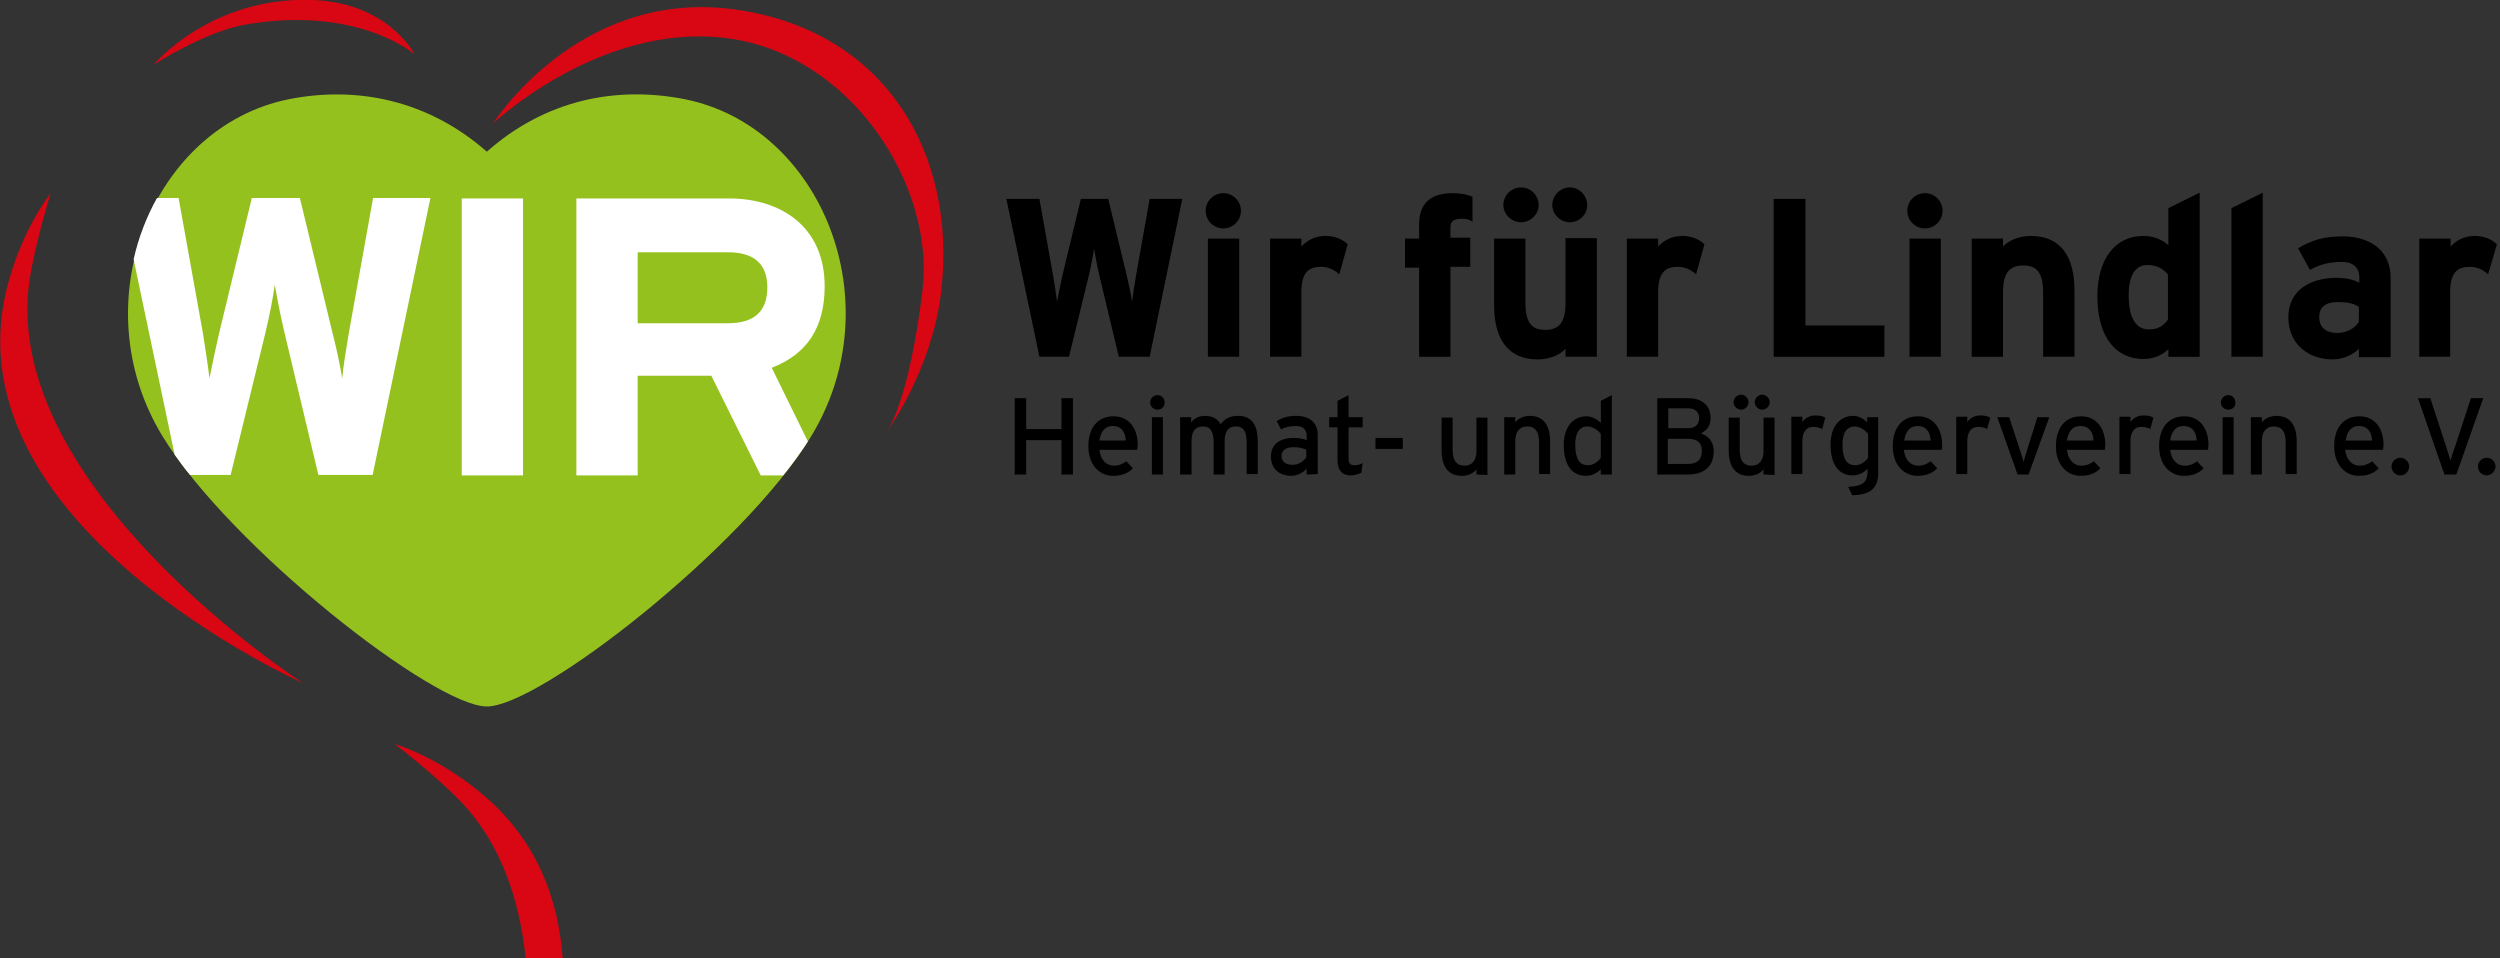 <svg xmlns="http://www.w3.org/2000/svg" xml:space="preserve" id="Ebene_2_00000153706253277098790850000007118269945536667034_" x="0" y="0" version="1.1" viewBox="0 0 566.9 217.3"><rect x="0" y="0" width="566.9" height="217.3" fill="#333333" stroke="none"/><style>.st1{fill:#fff}.st2{fill-rule:evenodd;clip-rule:evenodd;fill:#d90613}</style><path fill="#95c11f" d="M155.3 22.5c-15.7-3.1-31.7.2-44.9 11.9-13.2-11.6-29.3-15-44.9-11.9C34.6 28.7 18.3 68.6 36.9 99c15.3 25 61.5 61.2 73.5 61.2S168.7 124 183.9 99c18.6-30.5 2.3-70.3-28.6-76.5z"/><path d="M104.7 45h13.9v62.8h-13.9z" class="st1"/><path d="M260.7 80.9h-7l-4.4-18.4c-.5-2.1-1-4.8-1.2-6.1-.2 1.3-.7 4-1.2 6.1l-4.5 18.4h-6.7l-7.5-35.8h7.5l3.1 17.4c.3 1.7.7 4.4.9 5.9.3-1.5.8-4.1 1.2-5.9l4.2-17.4h6.2l4.2 17.4c.4 1.7 1 4.4 1.2 5.9.2-1.5.6-4.2.9-5.9l3.1-17.4h7.4l-7.4 35.8zM277.4 51.8c-2.2 0-4-1.8-4-4s1.8-4 4-4 4 1.8 4 4-1.8 4-4 4zm-3.5 29.1V54.1h7.1v26.8h-7.1zM303.7 62.2c-1.1-1-2.5-1.7-4.1-1.7-2.8 0-4.5 1.2-4.5 5.8v14.6H288V54.1h7.1v1.8c1.2-1.3 3-2.4 5.5-2.4 2.3 0 4 .9 5 1.9l-1.9 6.8zM331.5 49.6c-2.1 0-2.6.7-2.6 2.1v2.2h4.5v6.6h-4.5v20.4h-7.1V60.7h-3.2v-6.6h3.2v-3.2c0-5 2.8-7.1 7.7-7.1 1.7 0 3.2.3 4.4.8v5.7c-.6-.5-1.3-.7-2.4-.7zM355 80.9v-1.8c-1.2 1.3-3.5 2.4-6.3 2.4-6.8 0-9.9-4.7-9.9-12.3V54.1h7.1v14.5c0 4.8 1.6 6.2 4.5 6.2s4.6-1.4 4.6-6.1V54h7.1v26.9H355zm-10.1-30.5c-2.1 0-4-1.8-4-3.9 0-2.2 1.8-4 4-4s4 1.8 4 4c0 2.1-1.8 3.9-4 3.9zm11.1 0c-2.2 0-4-1.8-4-3.9 0-2.2 1.8-4 4-4 2.1 0 3.9 1.8 3.9 4 .1 2.1-1.8 3.9-3.9 3.9zM384.6 62.2c-1.1-1-2.5-1.7-4.1-1.7-2.8 0-4.5 1.2-4.5 5.8v14.6h-7.1V54.1h7.1v1.8c1.2-1.3 3-2.4 5.5-2.4 2.3 0 4 .9 5 1.9l-1.9 6.8zM402.2 80.9V45.1h7.2v28.7h17.9v7.1h-25.1zM436.5 51.8c-2.2 0-4-1.8-4-4s1.8-4 4-4 4 1.8 4 4-1.8 4-4 4zM433 80.9V54.1h7.1v26.8H433zM463.3 80.9V66.4c0-4.8-1.6-6.2-4.5-6.2s-4.6 1.4-4.6 6.1v14.6h-7.1V54.1h7.1v1.8c1.2-1.3 3.5-2.4 6.3-2.4 6.8 0 9.9 4.7 9.9 12.3v15.1h-7.1zM491.7 80.9v-1.7c-1.3 1.2-3.1 2.2-5.7 2.2-5.7 0-10.4-4.3-10.4-14.3 0-8 3.8-13.6 10.4-13.6 2.4 0 4.4.9 5.7 2.1v-8.4l7.1-3.5v37.2h-7.1zm0-18.5c-1.1-1.5-2.7-2.3-4.8-2.3-2.7 0-4.2 2.4-4.2 6.8 0 5.5 1.8 7.8 4.6 7.8 2.2 0 3.3-.9 4.3-2.2V62.4h.1zM506 80.9V47.2l7.1-3.5v37.2H506zM534.9 80.9v-1.8c-1.3 1.3-3.5 2.4-6 2.4-5 0-10-3.1-10-9.6 0-5.9 4.8-8.9 10.9-8.9 2.5 0 4 .5 5.2 1.1v-1.3c0-1.9-1.3-3.4-3.8-3.4-3.2 0-4.9.5-7.4 1.8l-2.7-4.9c3.1-1.8 5.7-2.7 10.1-2.7 6.5 0 10.9 3.4 10.9 9.4v18h-7.2v-.1zm0-11.3c-1.2-.8-2.4-1.1-4.9-1.1-2.7 0-4.1 1.2-4.1 3.4 0 1.9 1.1 3.6 4.1 3.6 2.3 0 4.1-1.2 4.9-2.5v-3.4zM564.2 62.2c-1.1-1-2.5-1.7-4.1-1.7-2.8 0-4.5 1.2-4.5 5.8v14.6h-7V54.1h7.1v1.8c1.2-1.3 3-2.4 5.5-2.4 2.3 0 4 .9 5 1.9l-2 6.8zM240.7 107.6v-7.8h-8v7.8h-2.6V90.3h2.6v7h8v-7h2.6v17.3h-2.6zM257.9 102h-8.6c.3 2.5 1.7 3.6 3.3 3.6 1.1 0 2-.4 2.8-1l1.5 1.6c-1.1 1.1-2.5 1.7-4.5 1.7-3 0-5.6-2.4-5.6-6.7 0-4.4 2.3-6.8 5.7-6.8 3.7 0 5.5 3 5.5 6.5-.1.4-.1.8-.1 1.1zm-5.6-5.4c-1.7 0-2.7 1.2-3 3.3h6c-.1-1.8-.9-3.3-3-3.3zM262.5 92.9c-.9 0-1.7-.7-1.7-1.6 0-.9.7-1.7 1.7-1.7.9 0 1.6.7 1.6 1.7 0 .9-.7 1.6-1.6 1.6zm-1.3 14.7v-13h2.5v13h-2.5zM282.7 107.6v-7.3c0-2.6-.8-3.6-2.5-3.6s-2.5 1.2-2.5 3.3v7.6h-2.5v-7.3c0-2.6-.8-3.6-2.5-3.6s-2.5 1.2-2.5 3.3v7.6h-2.6v-13h2.5v1.2c.6-.9 1.8-1.5 3.1-1.5 1.8 0 2.9.7 3.6 1.9.9-1.2 2-1.9 4-1.9 3 0 4.4 2 4.4 5.8v7.4h-2.5v.1zM296.3 107.6v-1.3c-.9.9-2.1 1.6-3.6 1.6-2.1 0-4.5-1.2-4.5-4.4 0-2.9 2.2-4.2 5.2-4.2 1.2 0 2.2.2 2.9.5v-1c0-1.4-.9-2.2-2.4-2.2-1.3 0-2.4.2-3.4.8l-1-1.9c1.2-.8 2.6-1.2 4.4-1.2 2.9 0 4.9 1.4 4.9 4.3v8.9l-2.5.1zm0-5.6c-.7-.3-1.6-.6-3-.6-1.6 0-2.7.7-2.7 1.9 0 1.3.8 2.1 2.5 2.1 1.4 0 2.5-.8 3.1-1.7V102h.1zM308.7 107.2c-.6.3-1.5.6-2.5.6-1.8 0-2.9-1.1-2.9-3.4v-7.5h-1.9v-2.3h1.9v-3.7l2.5-1.3v5h3.2v2.3h-3.2v7c0 1.2.4 1.6 1.3 1.6.7 0 1.4-.2 1.9-.5l-.3 2.2zM311.9 101.8v-2.5h6.2v2.5h-6.2zM334.8 107.6v-1.2c-.6.9-1.9 1.5-3.3 1.5-3 0-4.6-2-4.6-5.8v-7.4h2.5v7.3c0 2.6 1 3.6 2.7 3.6s2.7-1.2 2.7-3.3v-7.6h2.5v13l-2.5-.1zM349 107.6v-7.3c0-2.6-1-3.6-2.7-3.6s-2.7 1.2-2.7 3.3v7.6h-2.5v-13h2.5v1.2c.6-.9 1.9-1.5 3.3-1.5 3 0 4.6 2 4.6 5.8v7.4H349v.1zM363 107.6v-1.2c-.9.9-2 1.5-3.4 1.5-2.8 0-5-2-5-7 0-4.4 2.4-6.5 5.1-6.5 1.3 0 2.5.7 3.3 1.5v-5l2.5-1.3v18H363zm0-9.2c-.6-.8-1.8-1.7-3-1.7-1.8 0-2.8 1.4-2.8 4.1 0 3.3 1 4.7 2.9 4.7 1.2 0 2.3-.8 2.9-1.7v-5.4zM382.7 107.6h-6.9V90.3h7.1c3 0 5 1.6 5 4.5 0 1.8-.9 2.8-2.2 3.5 1.4.4 2.9 1.6 2.9 4 0 3.5-2.2 5.3-5.9 5.3zm.2-15h-4.6v4.5h4.6c1.7 0 2.4-1.1 2.4-2.2 0-1.3-.7-2.3-2.4-2.3zm0 6.9h-4.7v5.7h4.6c2.3 0 3.1-1.2 3.1-2.9.1-1.8-1-2.8-3-2.8zM399.9 107.6v-1.2c-.6.9-1.9 1.5-3.3 1.5-3 0-4.6-2-4.6-5.8v-7.4h2.5v7.3c0 2.6 1 3.6 2.7 3.6s2.7-1.2 2.7-3.3v-7.6h2.5v13l-2.5-.1zm-5.1-14.7c-.9 0-1.7-.8-1.7-1.7s.8-1.7 1.7-1.7 1.7.8 1.7 1.7-.8 1.7-1.7 1.7zm4.8 0c-.9 0-1.7-.8-1.7-1.7s.8-1.7 1.7-1.7 1.7.8 1.7 1.7-.8 1.7-1.7 1.7zM413.2 97.3c-.5-.3-1.1-.5-2-.5-1.6 0-2.5 1.1-2.5 3.3v7.4h-2.5v-13h2.5v1.2c.6-.9 1.7-1.5 3-1.5 1 0 1.7.2 2.2.5l-.7 2.6zM420 112.3l-.9-1.9c3.7-.2 4.4-1.2 4.4-3.9v-.2c-.9.9-2 1.5-3.4 1.5-2.8 0-5-2-5-7 0-4.4 2.4-6.5 5.1-6.5 1.3 0 2.5.7 3.2 1.5v-1.2h2.5v11.7c.2 4-1.2 5.9-5.9 6zm3.6-13.9c-.6-.8-1.8-1.7-3-1.7-1.8 0-2.8 1.4-2.8 4.1 0 3.3 1 4.7 2.9 4.7 1.2 0 2.3-.8 2.9-1.7v-5.4zM440.3 102h-8.6c.3 2.5 1.7 3.6 3.3 3.6 1.1 0 2-.4 2.8-1l1.5 1.6c-1.1 1.1-2.5 1.7-4.5 1.7-3 0-5.6-2.4-5.6-6.7 0-4.4 2.3-6.8 5.7-6.8 3.7 0 5.5 3 5.5 6.5 0 .4 0 .8-.1 1.1zm-5.5-5.4c-1.7 0-2.7 1.2-3 3.3h6c-.1-1.8-.9-3.3-3-3.3zM450.6 97.3c-.5-.3-1.1-.5-2-.5-1.6 0-2.5 1.1-2.5 3.3v7.4h-2.5v-13h2.5v1.2c.6-.9 1.7-1.5 3-1.5 1 0 1.7.2 2.2.5l-.7 2.6zM460 107.6h-2.5l-4.6-13h2.7l2.3 7c.4 1.3.8 2.5 1 3.2.1-.7.5-1.9.9-3.2l2.2-7h2.7l-4.7 13zM477.3 102h-8.6c.3 2.5 1.7 3.6 3.3 3.6 1.1 0 2-.4 2.8-1l1.5 1.6c-1.1 1.1-2.5 1.7-4.5 1.7-3 0-5.6-2.4-5.6-6.7 0-4.4 2.3-6.8 5.7-6.8 3.7 0 5.5 3 5.5 6.5 0 .4-.1.8-.1 1.1zm-5.6-5.4c-1.7 0-2.7 1.2-3 3.3h6c0-1.8-.9-3.3-3-3.3zM487.6 97.3c-.5-.3-1.1-.5-2-.5-1.6 0-2.5 1.1-2.5 3.3v7.4h-2.5v-13h2.5v1.2c.6-.9 1.7-1.5 3-1.5 1 0 1.7.2 2.2.5l-.7 2.6zM500.7 102h-8.6c.3 2.5 1.7 3.6 3.3 3.6 1.1 0 2-.4 2.8-1l1.5 1.6c-1.1 1.1-2.5 1.7-4.5 1.7-3 0-5.6-2.4-5.6-6.7 0-4.4 2.3-6.8 5.7-6.8 3.7 0 5.5 3 5.5 6.5 0 .4-.1.8-.1 1.1zm-5.6-5.4c-1.7 0-2.7 1.2-3 3.3h6c0-1.8-.9-3.3-3-3.3zM505.3 92.9c-.9 0-1.7-.7-1.7-1.6 0-.9.7-1.7 1.7-1.7.9 0 1.6.7 1.6 1.7.1.9-.7 1.6-1.6 1.6zm-1.3 14.7v-13h2.5v13H504zM518.3 107.6v-7.3c0-2.6-1-3.6-2.7-3.6s-2.7 1.2-2.7 3.3v7.6h-2.5v-13h2.5v1.2c.6-.9 1.9-1.5 3.3-1.5 3 0 4.6 2 4.6 5.8v7.4h-2.5v.1zM540.4 102h-8.6c.3 2.5 1.7 3.6 3.3 3.6 1.1 0 2-.4 2.8-1l1.5 1.6c-1.1 1.1-2.5 1.7-4.5 1.7-3 0-5.6-2.4-5.6-6.7 0-4.4 2.3-6.8 5.7-6.8 3.7 0 5.5 3 5.5 6.5 0 .4-.1.8-.1 1.1zm-5.5-5.4c-1.7 0-2.7 1.2-3 3.3h6c-.1-1.8-.9-3.3-3-3.3zM544.3 107.8c-1.1 0-2-.9-2-2s.9-2 2-2 2 .9 2 2-.9 2-2 2zM557 107.6h-2.7l-6-17.3h2.8l3.6 11c.3 1 .8 2.5 1 3.2.1-.6.6-2.2 1-3.2l3.6-11h2.8l-6.1 17.3zM563.9 107.8c-1.1 0-2-.9-2-2s.9-2 2-2 2 .9 2 2c-.1 1.1-1 2-2 2z"/><path d="M11.5 43.8S8 55 6.7 63.5c-6.9 46.9 62 91.4 62 91.4s-80.3-35.7-67.2-89.3c3.3-13.5 10-21.8 10-21.8zM34.8 14.7s11.6-7.5 20.7-9.1C81.1 1.1 94 12.3 94 12.3S88.2.7 71 0C47.8-.9 34.8 14.7 34.8 14.7zM213.4 66.3c3.8-32-13.2-60.1-47.9-64.3-34.7-4.1-53.7 26-53.7 26s24.1-22.8 52.6-19.4C192.9 12 212 42 209.2 65.7c-3.1 25.7-8.1 32.2-8.1 32.2s10.2-13.9 12.3-31.6zM104.7 182c8.9 9.4 13.1 22 14.5 35.3h8.4c-1-13.6-5.9-26.5-17.4-36.5-10.4-9.1-20.7-12.1-20.7-12.1s9.3 7.1 15.2 13.3z" class="st2"/><path d="M39.6 103.1c1.1 1.5 2.2 3.1 3.5 4.6h9.2l7.9-32.3c.9-3.7 1.8-8.4 2.1-10.8.4 2.3 1.3 7 2.2 10.8l7.7 32.3h12.3l13.1-62.8h-13l-5.5 30.6c-.5 3-1.3 7.7-1.5 10.3-.4-2.6-1.4-7.3-2.2-10.3L68 44.9H57.1l-7.4 30.6c-.7 3-1.7 7.7-2.2 10.3-.3-2.6-1-7.3-1.5-10.3l-5.5-30.6h-4.9c-2.4 4.3-4.2 9-5.3 13.9l9.3 44.3zM165.3 45h-34.6v62.8h13.9V85.2h16.7l11.2 22.6h5.1c2.1-2.6 4-5.2 5.6-7.7L175 83.4c8-3.1 12-9.1 12-18.5 0-13.4-9.8-19.9-21.7-19.9zm-.2 28.3h-20.5V57.2H165c5.6 0 9 2.3 9 8 0 5.5-3.1 8.1-8.9 8.1z" class="st1"/></svg>